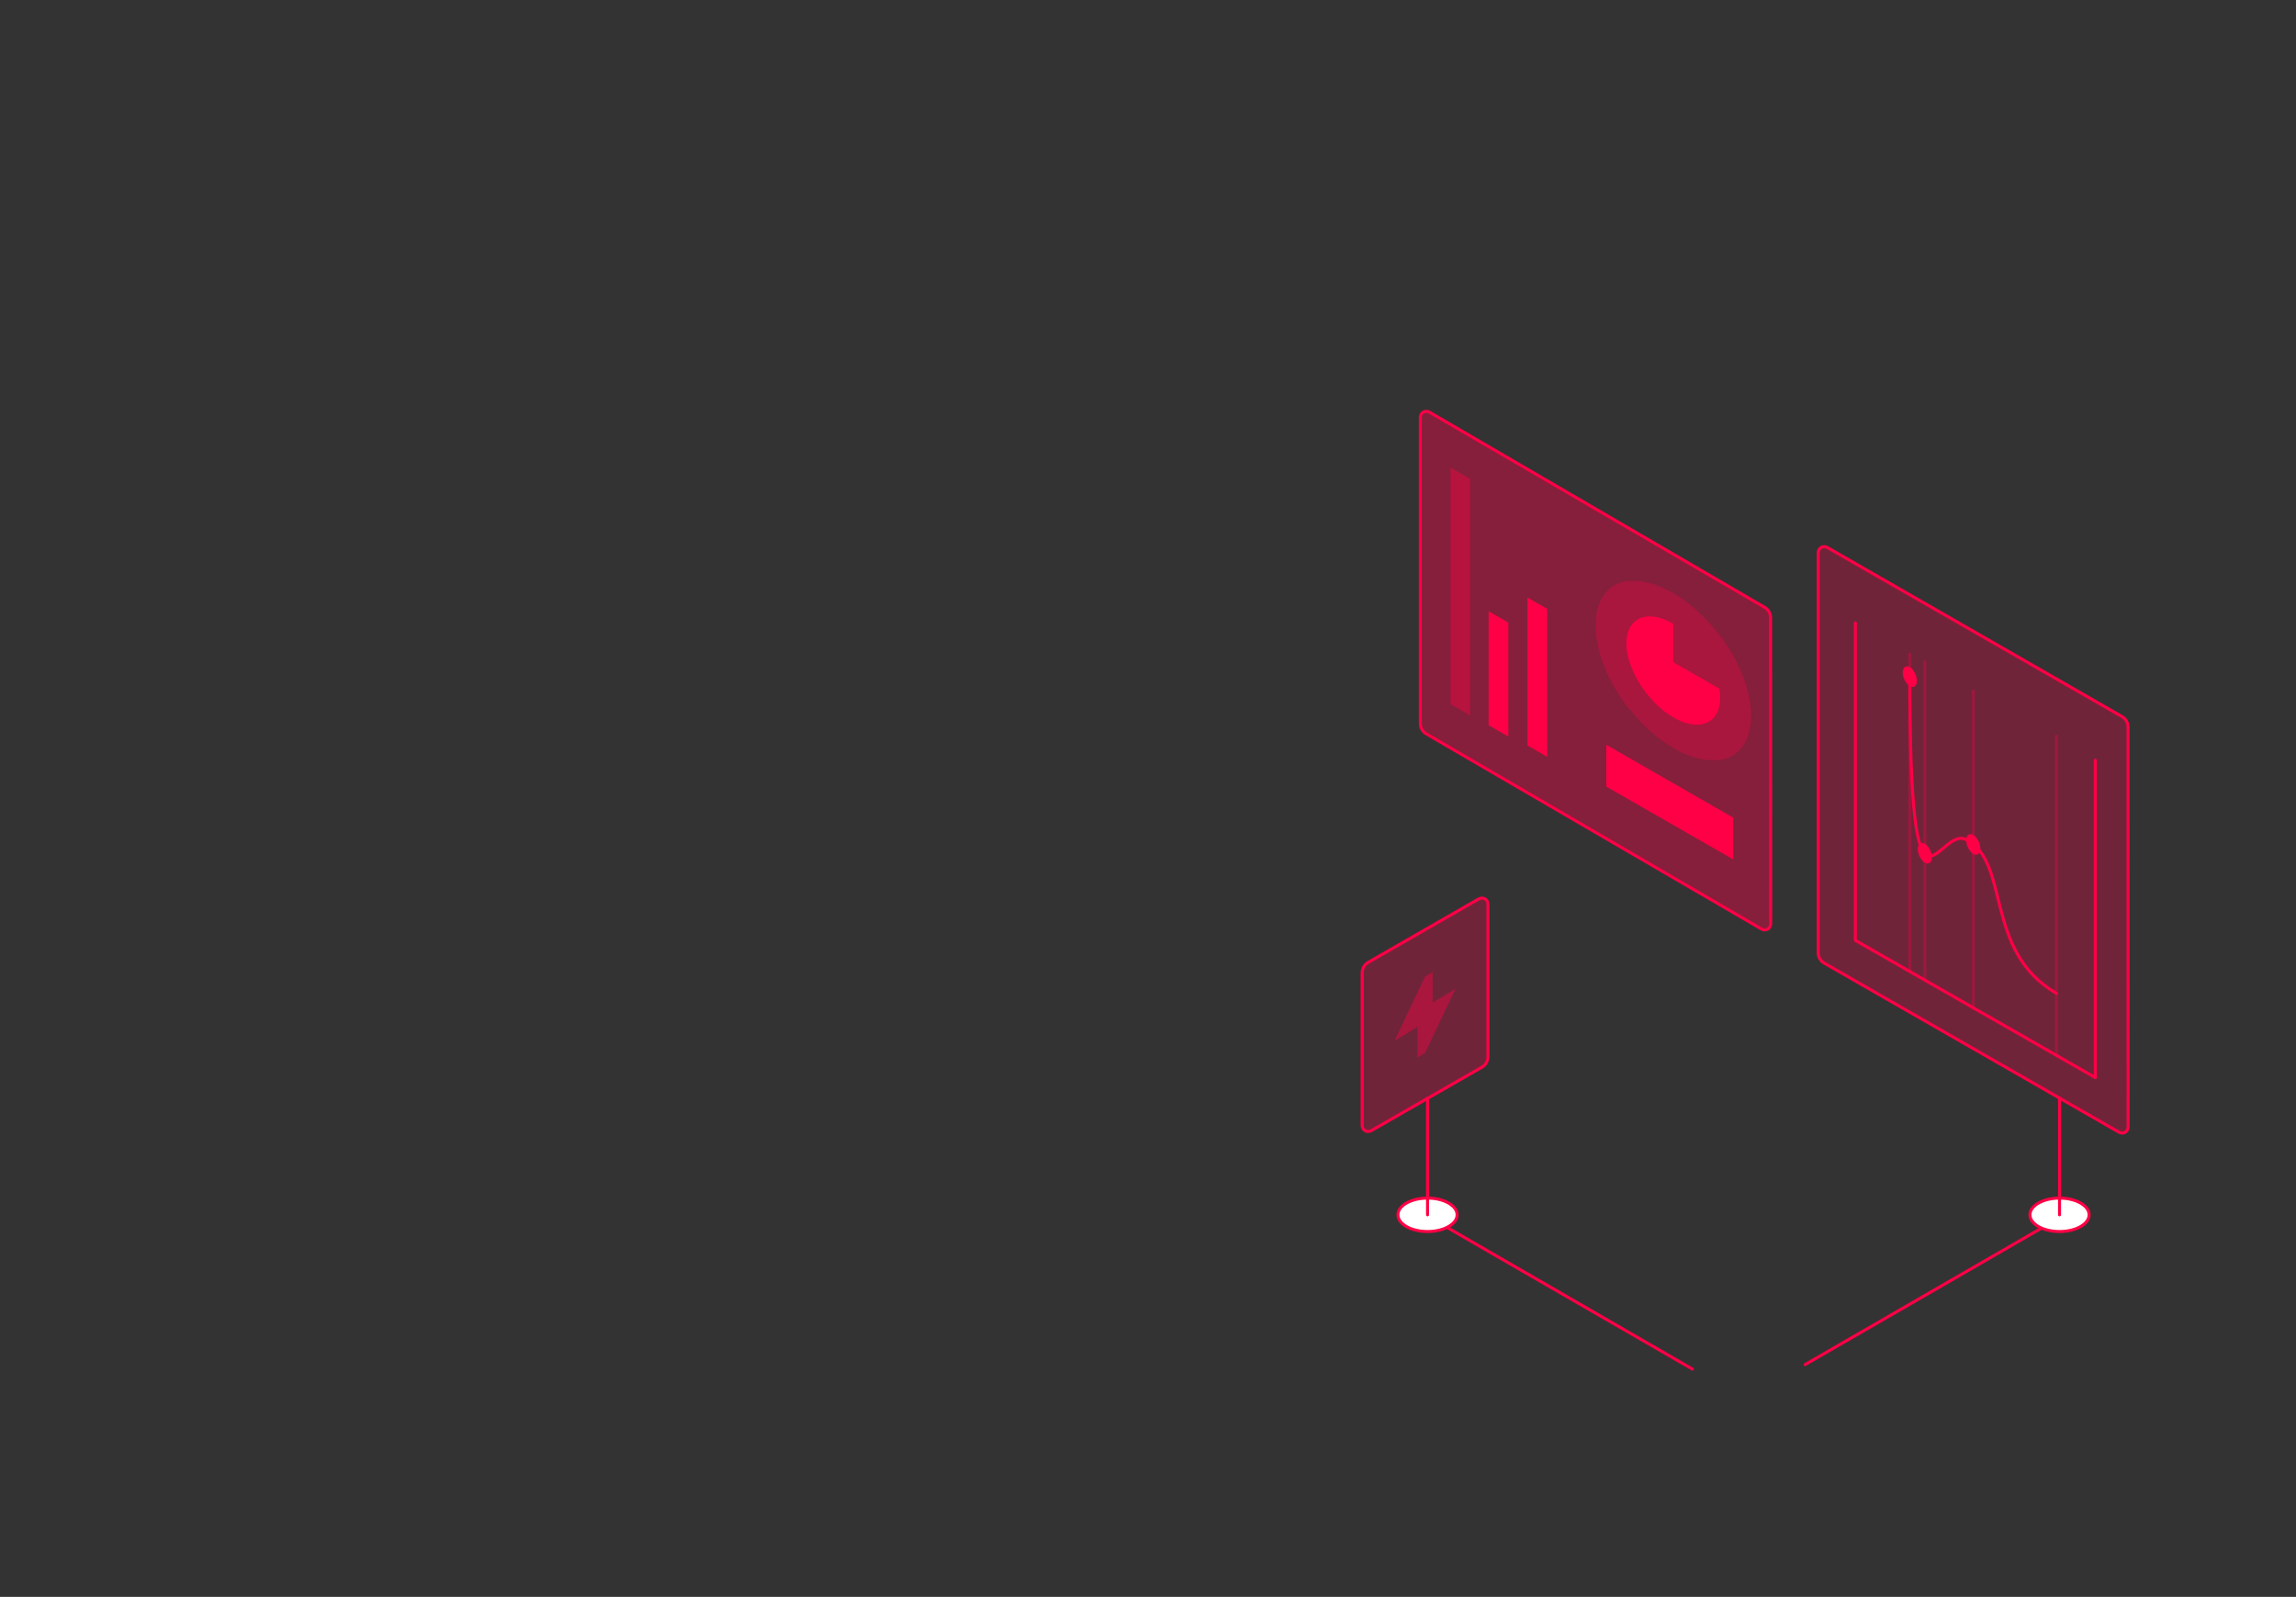 <?xml version="1.0" encoding="UTF-8"?> <svg xmlns="http://www.w3.org/2000/svg" width="762" height="530" viewBox="0 0 762 530" fill="none"><rect x="0" y="0" width="762" height="530" fill="#333333" stroke="none"/> <path d="M473.79 403.66L546.09 445.41H546.1L561.65 454.39" stroke="#FF0046" stroke-linecap="round" stroke-linejoin="bevel"></path> <path d="M685.66 402.93L614.42 444.06H614.41L599.09 452.91" stroke="#FF0046" stroke-linecap="round" stroke-linejoin="bevel"></path> <path opacity="0.4" d="M473.37 243.58L584.64 308.37C585.97 309.15 587.65 308.18 587.65 306.64L587.63 205.04C587.63 203.62 586.87 202.3 585.64 201.58L474.39 136.79C473.06 136.01 471.38 136.98 471.38 138.52V240.12C471.38 241.54 472.14 242.86 473.37 243.58Z" fill="#FF0046"></path> <path d="M533.11 247.2L575.21 271.36L575.23 285.25L533.11 261.09V247.2Z" fill="#FF0046"></path> <path d="M473.37 243.58L584.64 308.37C585.97 309.15 587.65 308.18 587.65 306.64L587.63 205.04C587.63 203.62 586.87 202.3 585.64 201.58L474.39 136.79C473.06 136.01 471.38 136.98 471.38 138.52V240.12C471.38 241.54 472.14 242.86 473.37 243.58Z" stroke="#FF0046" stroke-linecap="round" stroke-linejoin="bevel"></path> <path opacity="0.3" d="M581.15 237.52C581.15 237.23 581.13 236.94 581.12 236.65C581.12 236.53 581.12 236.42 581.11 236.3C580.74 228.01 576.67 218.54 570.56 210.51L570.32 210.37C566.09 204.89 560.92 200.1 555.33 196.85C549.74 193.6 544.57 192.37 540.34 192.93L540.1 192.79C533.98 193.71 529.91 198.44 529.55 206.3C529.55 206.41 529.55 206.53 529.54 206.65C529.54 206.92 529.51 207.19 529.51 207.47C529.51 207.47 529.51 207.53 529.51 207.56C529.51 207.59 529.51 207.62 529.51 207.64C529.51 207.92 529.53 208.21 529.54 208.49C529.54 208.61 529.54 208.73 529.55 208.85C529.92 217.13 533.99 226.61 540.1 234.64L540.34 234.78C544.57 240.26 549.74 245.05 555.33 248.3C560.92 251.55 566.09 252.78 570.32 252.22L570.56 252.36C576.68 251.44 580.75 246.71 581.11 238.85C581.11 238.73 581.11 238.61 581.12 238.49C581.12 238.22 581.15 237.96 581.15 237.68C581.15 237.65 581.15 237.62 581.15 237.6C581.15 237.57 581.15 237.54 581.15 237.52Z" fill="#FF0046"></path> <path d="M569.47 225.42H569.45C569.5 225.63 569.53 225.84 569.56 226.05C569.54 225.84 569.51 225.62 569.47 225.42Z" fill="#FF0046"></path> <path d="M539.77 213.38V213.57C539.77 213.8 539.77 214.03 539.79 214.27C539.79 214.53 539.82 214.8 539.84 215.06C539.84 215.08 539.84 215.1 539.84 215.12C539.86 215.36 539.89 215.61 539.92 215.85C540.42 219.52 542.01 223.46 544.32 227.12C544.93 228.09 545.59 229.03 546.29 229.93C548.84 233.24 551.96 236.12 555.33 238.08C558.18 239.74 560.86 240.53 563.15 240.53C563.57 240.53 563.98 240.51 564.37 240.45C567.44 240.04 569.68 238.07 570.53 234.76C570.58 234.57 570.62 234.37 570.66 234.16C570.72 233.84 570.78 233.53 570.81 233.19L570.83 233.02C570.85 232.8 570.87 232.57 570.88 232.35C570.9 232.16 570.9 231.96 570.9 231.75V231.67C570.9 231.4 570.9 231.13 570.88 230.86C570.88 230.6 570.85 230.36 570.83 230.1C570.83 230.06 570.83 230.03 570.81 229.99C570.79 229.73 570.76 229.46 570.72 229.19C570.69 228.97 570.66 228.76 570.61 228.55L555.32 219.78V207.03C552.48 205.38 549.8 204.59 547.51 204.59C547.08 204.59 546.68 204.61 546.28 204.67C543.19 205.08 540.95 207.08 540.11 210.43C540.06 210.62 540.02 210.82 539.99 211.02C539.97 211.09 539.96 211.16 539.95 211.23C539.9 211.47 539.87 211.71 539.84 211.96L539.82 212.07C539.8 212.31 539.78 212.54 539.77 212.79C539.75 212.98 539.75 213.17 539.75 213.36L539.77 213.38Z" fill="#FF0046"></path> <path d="M538.76 212.7C538.82 213.17 538.91 213.65 539.01 214.12C538.91 213.64 538.82 213.17 538.76 212.7Z" fill="#FF0046"></path> <path opacity="0.4" d="M481.4 155.18L487.95 158.93V237.5L481.4 233.74V155.18Z" fill="#FF0046"></path> <path d="M494.04 202.87L500.59 206.63V244.46L494.04 240.7V202.87Z" fill="#FF0046"></path> <path d="M506.95 198.32L513.5 202.08L513.51 251.21L506.95 247.45V198.32Z" fill="#FF0046"></path> <path d="M473.77 408.75C479.193 408.75 483.59 406.265 483.59 403.2C483.59 400.135 479.193 397.65 473.77 397.65C468.346 397.65 463.95 400.135 463.95 403.2C463.95 406.265 468.346 408.75 473.77 408.75Z" fill="white" stroke="#FF0046" stroke-linejoin="bevel"></path> <path d="M473.77 403.2V364.55" stroke="#FF0046" stroke-linecap="round" stroke-linejoin="bevel"></path> <path d="M683.52 408.75C688.943 408.75 693.34 406.265 693.34 403.2C693.34 400.135 688.943 397.65 683.52 397.65C678.097 397.65 673.7 400.135 673.7 403.2C673.7 406.265 678.097 408.75 683.52 408.75Z" fill="white" stroke="#FF0046" stroke-linejoin="bevel"></path> <path d="M683.52 403.2V364.55" stroke="#FF0046" stroke-linecap="round" stroke-linejoin="bevel"></path> <path opacity="0.3" d="M490.83 298.32L454.08 319.41C452.84 320.12 452.07 321.45 452.07 322.88V373.56C452.06 375.1 453.72 376.06 455.05 375.3L491.81 354.21C493.05 353.5 493.82 352.17 493.82 350.74V300.07C493.82 298.53 492.16 297.57 490.82 298.34L490.83 298.32Z" fill="#FF0046"></path> <path d="M490.83 298.32L454.08 319.41C452.84 320.12 452.07 321.45 452.07 322.88V373.56C452.06 375.1 453.72 376.06 455.05 375.3L491.81 354.21C493.05 353.5 493.82 352.17 493.82 350.74V300.07C493.82 298.53 492.16 297.57 490.82 298.34L490.83 298.32Z" stroke="#FF0046" stroke-linecap="round" stroke-linejoin="bevel"></path> <path opacity="0.4" d="M470.41 351.02L472.94 349.49L483.09 328.15L475.48 332.74V322.59L472.94 324.12L462.8 345.47L470.41 340.87V351.02Z" fill="#FF0046"></path> <path opacity="0.3" d="M606.42 181.69L704.25 237.83C705.49 238.54 706.26 239.87 706.26 241.3L706.29 374.07C706.29 375.61 704.63 376.57 703.29 375.81L605.43 319.67C604.19 318.96 603.42 317.63 603.42 316.2V183.43C603.42 181.89 605.08 180.93 606.42 181.7V181.69Z" fill="#FF0046"></path> <path d="M615.76 206.77V312.11L695.4 357.66" stroke="#FF0046" stroke-linecap="round" stroke-linejoin="bevel"></path> <path d="M606.42 181.69L704.25 237.83C705.49 238.54 706.26 239.87 706.26 241.3L706.29 374.07C706.29 375.61 704.63 376.57 703.29 375.81L605.43 319.67C604.19 318.96 603.42 317.63 603.42 316.2V183.43C603.42 181.89 605.08 180.93 606.42 181.7V181.69Z" stroke="#FF0046" stroke-linecap="round" stroke-linejoin="bevel"></path> <path d="M633.83 223.82C633.83 315.87 643.02 273.84 652.47 278.64C667.42 286.22 658.16 315.51 682.5 329.7" stroke="#FF0046" stroke-linecap="round" stroke-linejoin="bevel"></path> <path d="M695.4 252.33V357.66" stroke="#FF0046" stroke-linecap="round" stroke-linejoin="bevel"></path> <path opacity="0.3" d="M682.51 244.32V349.66" stroke="#FF0046" stroke-linecap="round" stroke-linejoin="bevel"></path> <path opacity="0.3" d="M654.9 229.37V334.71" stroke="#FF0046" stroke-linecap="round" stroke-linejoin="bevel"></path> <path opacity="0.3" d="M633.83 217.12V322.45" stroke="#FF0046" stroke-linecap="round" stroke-linejoin="bevel"></path> <path opacity="0.3" d="M638.83 219.74V325.08" stroke="#FF0046" stroke-linecap="round" stroke-linejoin="bevel"></path> <path d="M656.31 283.591C657.347 283.15 657.554 281.305 656.774 279.47C655.993 277.636 654.52 276.506 653.483 276.947C652.446 277.389 652.239 279.233 653.019 281.068C653.8 282.903 655.273 284.032 656.31 283.591Z" fill="#FF0046"></path> <path d="M640.242 286.511C641.279 286.069 641.486 284.225 640.706 282.39C639.925 280.556 638.452 279.426 637.415 279.867C636.379 280.308 636.171 282.153 636.952 283.988C637.732 285.822 639.205 286.952 640.242 286.511Z" fill="#FF0046"></path> <path d="M635.244 227.898C636.28 227.456 636.488 225.612 635.707 223.777C634.927 221.942 633.453 220.813 632.417 221.254C631.38 221.695 631.172 223.54 631.953 225.374C632.734 227.209 634.207 228.339 635.244 227.898Z" fill="#FF0046"></path> </svg> 